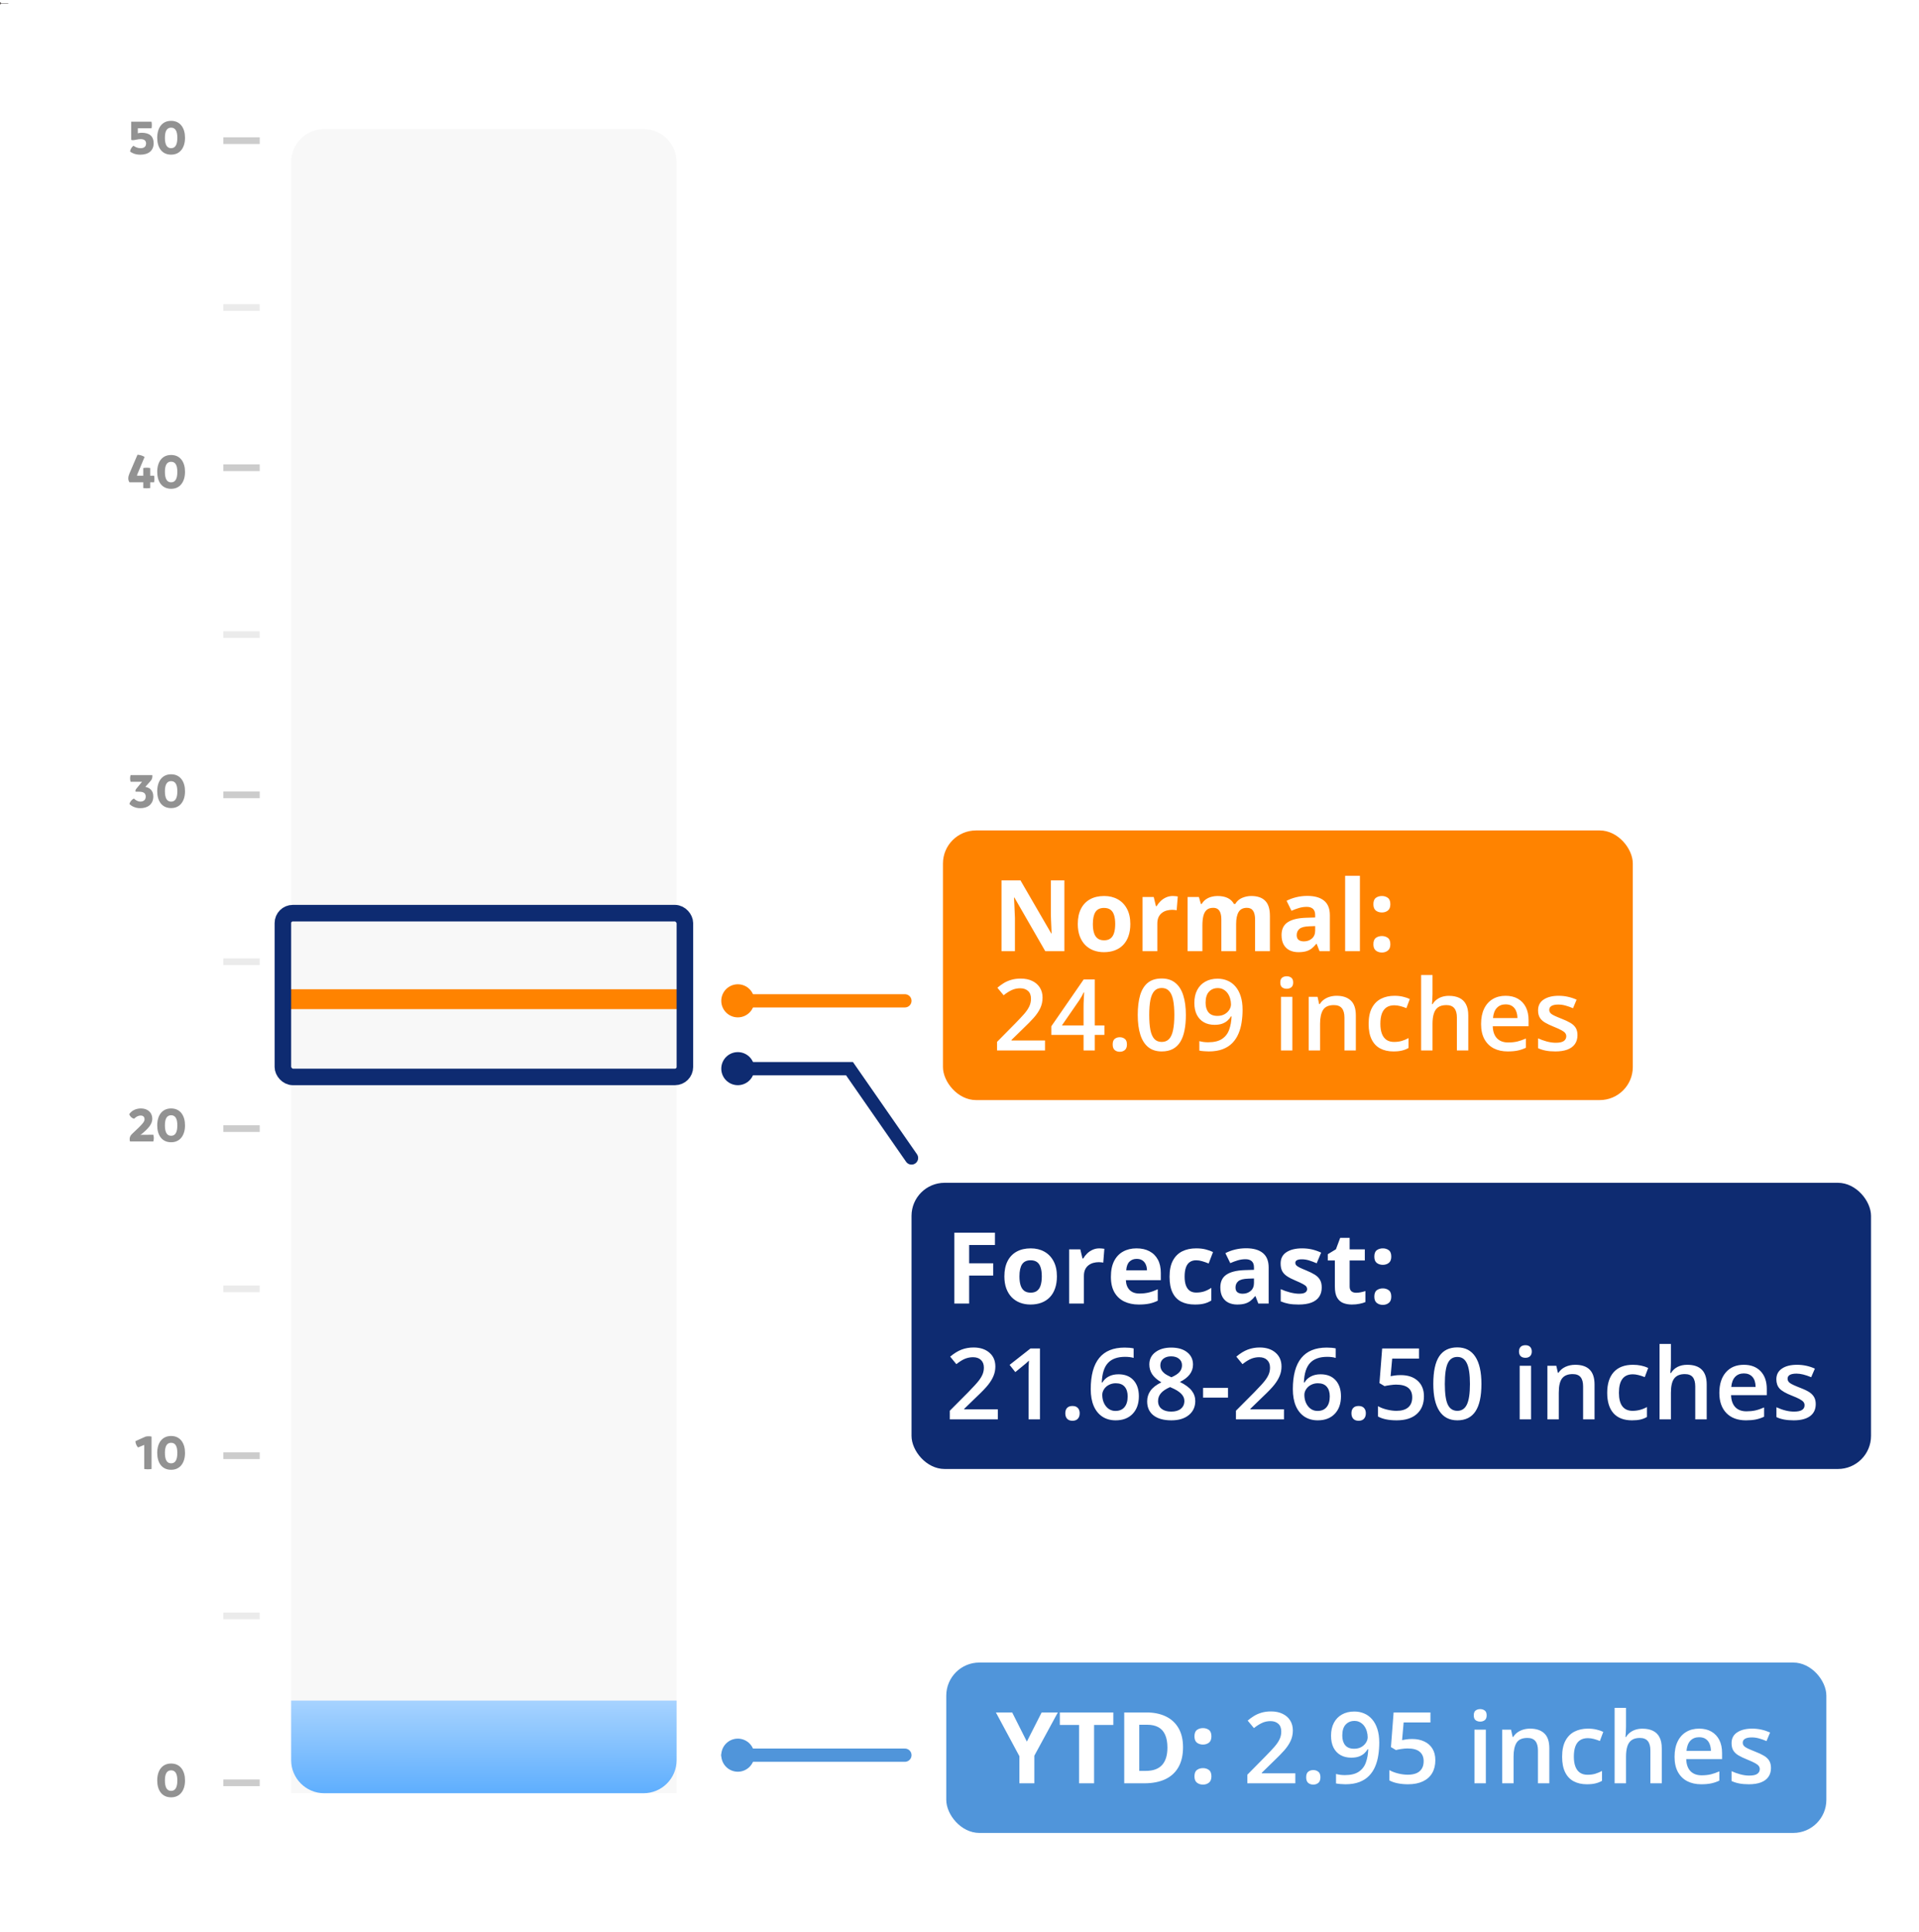 <svg width="1160" height="1168" viewBox="0 0 1160 1168" fill="none" xmlns="http://www.w3.org/2000/svg">
<rect x="0" y="0" width="1160" height="1168" fill="#808080" stroke="none"/>
<g clip-path="url(#clip0_6731_2224)">
<rect width="1160" height="1168" fill="white"/>
<path d="M176 98C176 86.954 184.954 78 196 78H389C400.046 78 409 86.954 409 98V1084H176V98Z" fill="#F8F8F8"/>
<path d="M-0.667 2C-0.667 2.368 -0.368 2.667 -5.82818e-08 2.667C0.368 2.667 0.667 2.368 0.667 2C0.667 1.632 0.368 1.333 5.82818e-08 1.333C-0.368 1.333 -0.667 1.632 -0.667 2ZM-1.09278e-08 2.125L5 2.125L5 1.875L1.09278e-08 1.875L-1.09278e-08 2.125Z" fill="#5B5656"/>
<path d="M176 1028H409V1064C409 1075.05 400.046 1084 389 1084H196C184.954 1084 176 1075.05 176 1064V1028Z" fill="url(#paint0_linear_6731_2224)"/>
<line x1="176" y1="604" x2="409" y2="604" stroke="#FF8300" stroke-width="12" stroke-linecap="round"/>
<path d="M84.783 93.51C81.603 93.51 79.443 92.31 78.603 91.56C78.873 90.09 79.653 88.83 80.703 88.08C81.303 88.56 82.863 89.58 84.963 89.58C87.303 89.58 88.293 88.44 88.293 86.7C88.293 85.11 87.273 84.09 85.053 84.09C83.133 84.09 81.633 84.72 80.403 84.72C79.743 84.72 79.443 84.63 79.293 84.51V73.56H91.563C91.713 74.25 91.773 74.94 91.773 75.63C91.773 76.26 91.713 76.92 91.593 77.55H83.313V80.58C83.763 80.43 84.663 80.25 85.653 80.25C90.633 80.25 92.883 82.62 92.883 86.55C92.883 90.9 89.973 93.51 84.783 93.51ZM103.439 93.48C97.799 93.48 95.039 89.13 95.039 83.28C95.039 77.34 97.919 73.05 103.439 73.05C109.079 73.05 111.839 77.55 111.839 83.28C111.839 89.13 108.959 93.48 103.439 93.48ZM103.439 89.58C106.229 89.58 107.189 87 107.189 83.28C107.189 79.65 106.229 77.16 103.439 77.16C100.649 77.16 99.689 79.65 99.689 83.28C99.689 87 100.649 89.58 103.439 89.58Z" fill="#929292"/>
<path d="M93.343 289.51C93.343 290.2 93.283 290.86 93.133 291.55H90.793V295C90.133 295.12 89.443 295.18 88.783 295.18C88.063 295.18 87.343 295.12 86.593 295V291.55H78.253C77.293 290.05 77.323 288.46 78.253 286.21L83.113 274.87C84.793 274.99 86.203 275.47 87.403 276.22L83.173 286.36C82.933 286.84 82.843 287.17 82.843 287.56H86.593V282.91C87.343 282.79 88.063 282.73 88.783 282.73C89.443 282.73 90.133 282.79 90.793 282.91V287.56H93.163C93.283 288.19 93.343 288.85 93.343 289.51ZM103.439 295.48C97.799 295.48 95.039 291.13 95.039 285.28C95.039 279.34 97.919 275.05 103.439 275.05C109.079 275.05 111.839 279.55 111.839 285.28C111.839 291.13 108.959 295.48 103.439 295.48ZM103.439 291.58C106.229 291.58 107.189 289 107.189 285.28C107.189 281.65 106.229 279.16 103.439 279.16C100.649 279.16 99.689 281.65 99.689 285.28C99.689 289 100.649 291.58 103.439 291.58Z" fill="#929292"/>
<path d="M78.934 468.56H92.074C92.194 469.7 92.014 470.96 91.174 471.92L87.844 475.67C89.914 476.03 92.674 477.44 92.674 481.37C92.674 486.47 88.954 488.54 84.814 488.54C81.454 488.54 79.204 487.04 78.214 485.99C78.634 484.58 79.564 483.44 80.914 482.69C81.964 483.71 83.284 484.55 84.814 484.55C86.764 484.55 88.084 483.56 88.084 481.55C88.084 479.63 86.974 478.58 84.064 478.58H81.964C81.904 478.4 81.874 478.22 81.874 478.07C81.874 477.56 82.084 477.17 82.444 476.75L85.864 472.58H78.934C78.754 471.86 78.634 471.2 78.634 470.48C78.664 469.85 78.754 469.16 78.934 468.56ZM103.439 488.48C97.799 488.48 95.039 484.13 95.039 478.28C95.039 472.34 97.919 468.05 103.439 468.05C109.079 468.05 111.839 472.55 111.839 478.28C111.839 484.13 108.959 488.48 103.439 488.48ZM103.439 484.58C106.229 484.58 107.189 482 107.189 478.28C107.189 474.65 106.229 472.16 103.439 472.16C100.649 472.16 99.689 474.65 99.689 478.28C99.689 482 100.649 484.58 103.439 484.58Z" fill="#929292"/>
<path d="M92.677 685.95C92.857 686.46 92.977 687.24 92.977 687.93C92.977 688.74 92.827 689.55 92.677 690H78.577C78.457 689.58 78.367 689.07 78.367 688.53C78.367 687.54 78.787 686.46 79.717 685.56C86.527 679.2 87.367 678.09 87.367 676.56C87.367 675.18 86.527 674.34 85.057 674.34C83.347 674.34 82.117 675.27 81.037 676.29C79.507 675.84 78.637 674.88 78.097 673.56C79.417 671.55 81.907 670.05 85.207 670.05C89.077 670.05 92.047 672.3 92.047 676.44C92.047 679.5 89.527 682.35 85.597 685.53L84.817 686.07L85.747 685.98L92.677 685.95ZM103.439 690.48C97.799 690.48 95.039 686.13 95.039 680.28C95.039 674.34 97.919 670.05 103.439 670.05C109.079 670.05 111.839 674.55 111.839 680.28C111.839 686.13 108.959 690.48 103.439 690.48ZM103.439 686.58C106.229 686.58 107.189 684 107.189 680.28C107.189 676.65 106.229 674.16 103.439 674.16C100.649 674.16 99.689 676.65 99.689 680.28C99.689 684 100.649 686.58 103.439 686.58Z" fill="#929292"/>
<path d="M89.842 868.23C90.442 868.23 91.102 868.29 91.612 868.41V888C90.862 888.12 90.112 888.18 89.392 888.18C88.642 888.18 87.922 888.12 87.172 888V873.45L83.452 874.98C82.672 874.17 81.892 872.73 81.862 871.17L88.042 868.41C88.582 868.29 89.212 868.23 89.842 868.23ZM103.439 888.48C97.799 888.48 95.039 884.13 95.039 878.28C95.039 872.34 97.919 868.05 103.439 868.05C109.079 868.05 111.839 872.55 111.839 878.28C111.839 884.13 108.959 888.48 103.439 888.48ZM103.439 884.58C106.229 884.58 107.189 882 107.189 878.28C107.189 874.65 106.229 872.16 103.439 872.16C100.649 872.16 99.689 874.65 99.689 878.28C99.689 882 100.649 884.58 103.439 884.58Z" fill="#929292"/>
<path d="M103.439 1086.48C97.799 1086.48 95.039 1082.13 95.039 1076.28C95.039 1070.34 97.919 1066.05 103.439 1066.05C109.079 1066.05 111.839 1070.55 111.839 1076.28C111.839 1082.13 108.959 1086.48 103.439 1086.48ZM103.439 1082.58C106.229 1082.58 107.189 1080 107.189 1076.28C107.189 1072.65 106.229 1070.16 103.439 1070.16C100.649 1070.16 99.689 1072.65 99.689 1076.28C99.689 1080 100.649 1082.58 103.439 1082.58Z" fill="#929292"/>
<path d="M157 1075.69H135V1079.72H157V1075.69Z" fill="#CCCCCC"/>
<path d="M157 877.957H135V881.992H157V877.957Z" fill="#CCCCCC"/>
<path d="M157 680.227H135V684.262H157V680.227Z" fill="#CCCCCC"/>
<path d="M157 478.461H135V482.496H157V478.461Z" fill="#CCCCCC"/>
<path d="M157 280.73H135V284.766H157V280.73Z" fill="#CCCCCC"/>
<path d="M157 83H135V87.035H157V83Z" fill="#CCCCCC"/>
<path d="M157 974.805H135V978.84H157V974.805Z" fill="#EBEBEB"/>
<path d="M157 777.074H135V781.11H157V777.074Z" fill="#EBEBEB"/>
<path d="M157 579.344H135V583.379H157V579.344Z" fill="#EBEBEB"/>
<path d="M157 381.613H135V385.649H157V381.613Z" fill="#EBEBEB"/>
<path d="M157 183.883H135V187.918H157V183.883Z" fill="#EBEBEB"/>
<rect x="171" y="552" width="243" height="99" rx="6" stroke="#0E2B71" stroke-width="10"/>
<line x1="451" y1="605" x2="547" y2="605" stroke="#FF8300" stroke-width="8" stroke-linecap="round"/>
<line x1="440" y1="1061" x2="547" y2="1061" stroke="#5095DA" stroke-width="8" stroke-linecap="round"/>
<circle cx="446" cy="605" r="10" fill="#FF8300"/>
<circle cx="446" cy="646" r="10" fill="#0E2B71"/>
<circle cx="446" cy="1061" r="10" fill="#5095DA"/>
<path d="M451 646H513.5L551 700" stroke="#0E2B71" stroke-width="8" stroke-linecap="round"/>
<rect x="570" y="502" width="417" height="163" rx="20" fill="#FF8300"/>
<path d="M643.389 575H631.846L613.213 542.598H612.949C613.027 543.945 613.096 545.303 613.154 546.67C613.213 548.037 613.271 549.404 613.33 550.771C613.389 552.119 613.447 553.477 613.506 554.844V575H605.391V532.168H616.846L635.449 564.248H635.654C635.615 562.92 635.566 561.602 635.508 560.293C635.449 558.984 635.391 557.676 635.332 556.367C635.293 555.059 635.254 553.75 635.215 552.441V532.168H643.389V575ZM683.262 558.564C683.262 561.299 682.891 563.721 682.148 565.83C681.426 567.939 680.361 569.727 678.955 571.191C677.568 572.637 675.889 573.73 673.916 574.473C671.963 575.215 669.756 575.586 667.295 575.586C664.99 575.586 662.871 575.215 660.938 574.473C659.023 573.73 657.354 572.637 655.928 571.191C654.521 569.727 653.428 567.939 652.646 565.83C651.885 563.721 651.504 561.299 651.504 558.564C651.504 554.932 652.148 551.855 653.438 549.336C654.727 546.816 656.562 544.902 658.945 543.594C661.328 542.285 664.17 541.631 667.471 541.631C670.537 541.631 673.252 542.285 675.615 543.594C677.998 544.902 679.863 546.816 681.211 549.336C682.578 551.855 683.262 554.932 683.262 558.564ZM660.615 558.564C660.615 560.713 660.85 562.52 661.318 563.984C661.787 565.449 662.52 566.553 663.516 567.295C664.512 568.037 665.811 568.408 667.412 568.408C668.994 568.408 670.273 568.037 671.25 567.295C672.246 566.553 672.969 565.449 673.418 563.984C673.887 562.52 674.121 560.713 674.121 558.564C674.121 556.396 673.887 554.6 673.418 553.174C672.969 551.729 672.246 550.645 671.25 549.922C670.254 549.199 668.955 548.838 667.354 548.838C664.99 548.838 663.271 549.648 662.197 551.27C661.143 552.891 660.615 555.322 660.615 558.564ZM708.926 541.631C709.375 541.631 709.893 541.66 710.479 541.719C711.084 541.758 711.572 541.816 711.943 541.895L711.27 550.273C710.977 550.176 710.557 550.107 710.01 550.068C709.482 550.01 709.023 549.98 708.633 549.98C707.48 549.98 706.357 550.127 705.264 550.42C704.189 550.713 703.223 551.191 702.363 551.855C701.504 552.5 700.82 553.359 700.312 554.434C699.824 555.488 699.58 556.787 699.58 558.33V575H690.645V542.246H697.412L698.73 547.754H699.17C699.814 546.641 700.615 545.625 701.572 544.707C702.549 543.77 703.652 543.027 704.883 542.48C706.133 541.914 707.48 541.631 708.926 541.631ZM756.357 541.631C760.068 541.631 762.871 542.588 764.766 544.502C766.68 546.396 767.637 549.443 767.637 553.643V575H758.672V555.869C758.672 553.525 758.271 551.758 757.471 550.566C756.67 549.375 755.43 548.779 753.75 548.779C751.387 548.779 749.707 549.629 748.711 551.328C747.715 553.008 747.217 555.42 747.217 558.564V575H738.281V555.869C738.281 554.307 738.105 552.998 737.754 551.943C737.402 550.889 736.865 550.098 736.143 549.57C735.42 549.043 734.492 548.779 733.359 548.779C731.699 548.779 730.391 549.199 729.434 550.039C728.496 550.859 727.822 552.08 727.412 553.701C727.021 555.303 726.826 557.266 726.826 559.59V575H717.891V542.246H724.717L725.918 546.436H726.416C727.08 545.303 727.91 544.385 728.906 543.682C729.922 542.979 731.035 542.461 732.246 542.129C733.457 541.797 734.688 541.631 735.938 541.631C738.34 541.631 740.371 542.021 742.031 542.803C743.711 543.584 745 544.795 745.898 546.436H746.689C747.666 544.756 749.043 543.535 750.82 542.773C752.617 542.012 754.463 541.631 756.357 541.631ZM790.254 541.572C794.648 541.572 798.018 542.529 800.361 544.443C802.705 546.357 803.877 549.268 803.877 553.174V575H797.637L795.908 570.547H795.674C794.736 571.719 793.779 572.676 792.803 573.418C791.826 574.16 790.703 574.707 789.434 575.059C788.164 575.41 786.621 575.586 784.805 575.586C782.871 575.586 781.133 575.215 779.59 574.473C778.066 573.73 776.865 572.598 775.986 571.074C775.107 569.531 774.668 567.578 774.668 565.215C774.668 561.738 775.889 559.18 778.33 557.539C780.771 555.879 784.434 554.961 789.316 554.785L795 554.609V553.174C795 551.455 794.551 550.195 793.652 549.395C792.754 548.594 791.504 548.193 789.902 548.193C788.32 548.193 786.768 548.418 785.244 548.867C783.721 549.316 782.197 549.883 780.674 550.566L777.715 544.531C779.453 543.613 781.396 542.891 783.545 542.363C785.713 541.836 787.949 541.572 790.254 541.572ZM795 559.824L791.543 559.941C788.652 560.02 786.641 560.537 785.508 561.494C784.395 562.451 783.838 563.711 783.838 565.273C783.838 566.641 784.238 567.617 785.039 568.203C785.84 568.77 786.885 569.053 788.174 569.053C790.088 569.053 791.699 568.486 793.008 567.354C794.336 566.221 795 564.609 795 562.52V559.824ZM822.041 575H813.105V529.414H822.041V575ZM830.186 570.811C830.186 568.975 830.684 567.686 831.68 566.943C832.695 566.201 833.916 565.83 835.342 565.83C836.729 565.83 837.92 566.201 838.916 566.943C839.932 567.686 840.439 568.975 840.439 570.811C840.439 572.568 839.932 573.838 838.916 574.619C837.92 575.4 836.729 575.791 835.342 575.791C833.916 575.791 832.695 575.4 831.68 574.619C830.684 573.838 830.186 572.568 830.186 570.811ZM830.186 546.611C830.186 544.775 830.684 543.486 831.68 542.744C832.695 542.002 833.916 541.631 835.342 541.631C836.729 541.631 837.92 542.002 838.916 542.744C839.932 543.486 840.439 544.775 840.439 546.611C840.439 548.389 839.932 549.668 838.916 550.449C837.92 551.211 836.729 551.592 835.342 551.592C833.916 551.592 832.695 551.211 831.68 550.449C830.684 549.668 830.186 548.389 830.186 546.611ZM631.699 635H602.695V629.814L613.799 618.564C615.947 616.377 617.715 614.492 619.102 612.91C620.488 611.309 621.514 609.795 622.178 608.369C622.861 606.943 623.203 605.391 623.203 603.711C623.203 601.641 622.607 600.078 621.416 599.023C620.225 597.949 618.652 597.412 616.699 597.412C614.844 597.412 613.125 597.783 611.543 598.525C609.98 599.248 608.359 600.283 606.68 601.631L602.9 597.09C604.092 596.074 605.361 595.146 606.709 594.307C608.076 593.467 609.6 592.803 611.279 592.314C612.959 591.807 614.873 591.553 617.021 591.553C619.736 591.553 622.08 592.041 624.053 593.018C626.025 593.975 627.539 595.312 628.594 597.031C629.668 598.75 630.205 600.752 630.205 603.037C630.205 605.342 629.746 607.471 628.828 609.424C627.91 611.377 626.602 613.311 624.902 615.225C623.203 617.119 621.182 619.18 618.838 621.406L611.426 628.643V628.965H631.699V635ZM667.588 625.596H661.787V635H654.99V625.596H635.508V620.381L655.078 592.051H661.787V619.883H667.588V625.596ZM654.99 619.883V609.248C654.99 608.369 655 607.48 655.02 606.582C655.059 605.664 655.098 604.785 655.137 603.945C655.176 603.105 655.215 602.334 655.254 601.631C655.293 600.908 655.322 600.312 655.342 599.844H655.107C654.736 600.625 654.326 601.426 653.877 602.246C653.428 603.047 652.949 603.828 652.441 604.59L641.895 619.883H654.99ZM672.598 631.367C672.598 629.766 673.008 628.643 673.828 627.998C674.668 627.334 675.684 627.002 676.875 627.002C678.066 627.002 679.082 627.334 679.922 627.998C680.781 628.643 681.211 629.766 681.211 631.367C681.211 632.93 680.781 634.062 679.922 634.766C679.082 635.449 678.066 635.791 676.875 635.791C675.684 635.791 674.668 635.449 673.828 634.766C673.008 634.062 672.598 632.93 672.598 631.367ZM716.836 613.555C716.836 617.012 716.562 620.107 716.016 622.842C715.488 625.557 714.648 627.861 713.496 629.756C712.344 631.65 710.84 633.096 708.984 634.092C707.129 635.088 704.883 635.586 702.246 635.586C698.945 635.586 696.221 634.717 694.072 632.979C691.924 631.221 690.332 628.701 689.297 625.42C688.262 622.119 687.744 618.164 687.744 613.555C687.744 608.945 688.213 605 689.15 601.719C690.107 598.418 691.65 595.889 693.779 594.131C695.908 592.373 698.73 591.494 702.246 591.494C705.566 591.494 708.301 592.373 710.449 594.131C712.617 595.869 714.219 598.389 715.254 601.689C716.309 604.971 716.836 608.926 716.836 613.555ZM694.688 613.555C694.688 617.168 694.922 620.186 695.391 622.607C695.879 625.029 696.68 626.846 697.793 628.057C698.906 629.248 700.391 629.844 702.246 629.844C704.102 629.844 705.586 629.248 706.699 628.057C707.812 626.865 708.613 625.059 709.102 622.637C709.609 620.215 709.863 617.188 709.863 613.555C709.863 609.961 709.619 606.953 709.131 604.531C708.643 602.109 707.842 600.293 706.729 599.082C705.615 597.852 704.121 597.236 702.246 597.236C700.371 597.236 698.877 597.852 697.764 599.082C696.67 600.293 695.879 602.109 695.391 604.531C694.922 606.953 694.688 609.961 694.688 613.555ZM751.113 610.42C751.113 612.959 750.928 615.449 750.557 617.891C750.205 620.332 749.58 622.617 748.682 624.746C747.803 626.875 746.582 628.76 745.02 630.4C743.477 632.021 741.523 633.291 739.16 634.209C736.797 635.127 733.945 635.586 730.605 635.586C729.766 635.586 728.789 635.537 727.676 635.439C726.582 635.361 725.684 635.244 724.98 635.088V629.346C725.723 629.561 726.553 629.736 727.471 629.873C728.408 629.99 729.336 630.049 730.254 630.049C733.867 630.049 736.68 629.375 738.691 628.027C740.723 626.68 742.158 624.824 742.998 622.461C743.857 620.098 744.346 617.412 744.463 614.404H744.111C743.545 615.342 742.832 616.201 741.973 616.982C741.113 617.744 740.049 618.359 738.779 618.828C737.51 619.277 735.967 619.502 734.15 619.502C731.689 619.502 729.541 618.984 727.705 617.949C725.889 616.914 724.473 615.41 723.457 613.438C722.461 611.445 721.963 609.053 721.963 606.26C721.963 603.232 722.539 600.625 723.691 598.438C724.844 596.25 726.475 594.57 728.584 593.398C730.693 592.207 733.174 591.611 736.025 591.611C738.174 591.611 740.156 592.002 741.973 592.783C743.809 593.545 745.41 594.717 746.777 596.299C748.145 597.861 749.209 599.824 749.971 602.188C750.732 604.531 751.113 607.275 751.113 610.42ZM736.113 597.295C733.945 597.295 732.178 598.027 730.811 599.492C729.443 600.938 728.76 603.164 728.76 606.172C728.76 608.613 729.346 610.547 730.518 611.973C731.689 613.398 733.486 614.111 735.908 614.111C737.588 614.111 739.033 613.77 740.244 613.086C741.475 612.383 742.422 611.494 743.086 610.42C743.77 609.346 744.111 608.252 744.111 607.139C744.111 605.986 743.945 604.834 743.613 603.682C743.301 602.529 742.812 601.475 742.148 600.518C741.484 599.561 740.645 598.789 739.629 598.203C738.633 597.598 737.461 597.295 736.113 597.295ZM781.201 602.568V635H774.316V602.568H781.201ZM777.803 590.146C778.857 590.146 779.766 590.43 780.527 590.996C781.309 591.562 781.699 592.539 781.699 593.926C781.699 595.293 781.309 596.27 780.527 596.855C779.766 597.422 778.857 597.705 777.803 597.705C776.709 597.705 775.781 597.422 775.02 596.855C774.277 596.27 773.906 595.293 773.906 593.926C773.906 592.539 774.277 591.562 775.02 590.996C775.781 590.43 776.709 590.146 777.803 590.146ZM807.979 601.953C811.631 601.953 814.473 602.9 816.504 604.795C818.555 606.67 819.58 609.688 819.58 613.848V635H812.695V615.137C812.695 612.617 812.178 610.732 811.143 609.482C810.107 608.213 808.506 607.578 806.338 607.578C803.193 607.578 801.006 608.545 799.775 610.479C798.564 612.412 797.959 615.215 797.959 618.887V635H791.074V602.568H796.436L797.402 606.963H797.783C798.486 605.83 799.355 604.902 800.391 604.18C801.445 603.438 802.617 602.881 803.906 602.51C805.215 602.139 806.572 601.953 807.979 601.953ZM842.285 635.586C839.219 635.586 836.562 634.99 834.316 633.799C832.07 632.607 830.342 630.781 829.131 628.32C827.92 625.859 827.314 622.734 827.314 618.945C827.314 615 827.979 611.777 829.307 609.277C830.635 606.777 832.471 604.932 834.814 603.74C837.178 602.549 839.883 601.953 842.93 601.953C844.863 601.953 846.611 602.148 848.174 602.539C849.756 602.91 851.094 603.369 852.188 603.916L850.137 609.424C848.945 608.936 847.725 608.525 846.475 608.193C845.225 607.861 844.023 607.695 842.871 607.695C840.977 607.695 839.395 608.115 838.125 608.955C836.875 609.795 835.938 611.045 835.312 612.705C834.707 614.365 834.404 616.426 834.404 618.887C834.404 621.27 834.717 623.281 835.342 624.922C835.967 626.543 836.895 627.773 838.125 628.613C839.355 629.434 840.869 629.844 842.666 629.844C844.443 629.844 846.035 629.629 847.441 629.199C848.848 628.77 850.176 628.213 851.426 627.529V633.506C850.195 634.209 848.877 634.727 847.471 635.059C846.064 635.41 844.336 635.586 842.285 635.586ZM865.928 589.414V600.869C865.928 602.061 865.889 603.223 865.811 604.355C865.752 605.488 865.684 606.367 865.605 606.992H865.986C866.67 605.859 867.51 604.932 868.506 604.209C869.502 603.467 870.615 602.91 871.846 602.539C873.096 602.168 874.424 601.982 875.83 601.982C878.311 601.982 880.42 602.402 882.158 603.242C883.896 604.062 885.225 605.342 886.143 607.08C887.08 608.818 887.549 611.074 887.549 613.848V635H880.664V615.137C880.664 612.617 880.146 610.732 879.111 609.482C878.076 608.213 876.475 607.578 874.307 607.578C872.217 607.578 870.557 608.018 869.326 608.896C868.115 609.756 867.246 611.035 866.719 612.734C866.191 614.414 865.928 616.465 865.928 618.887V635H859.043V589.414H865.928ZM910.107 601.953C912.998 601.953 915.479 602.549 917.549 603.74C919.619 604.932 921.211 606.621 922.324 608.809C923.438 610.996 923.994 613.613 923.994 616.66V620.352H902.344C902.422 623.496 903.262 625.918 904.863 627.617C906.484 629.316 908.75 630.166 911.66 630.166C913.73 630.166 915.586 629.971 917.227 629.58C918.887 629.17 920.596 628.574 922.354 627.793V633.389C920.732 634.15 919.082 634.707 917.402 635.059C915.723 635.41 913.711 635.586 911.367 635.586C908.184 635.586 905.381 634.971 902.959 633.74C900.557 632.49 898.672 630.635 897.305 628.174C895.957 625.713 895.283 622.656 895.283 619.004C895.283 615.371 895.898 612.285 897.129 609.746C898.359 607.207 900.088 605.273 902.314 603.945C904.541 602.617 907.139 601.953 910.107 601.953ZM910.107 607.139C907.939 607.139 906.182 607.842 904.834 609.248C903.506 610.654 902.725 612.715 902.49 615.43H917.256C917.236 613.809 916.963 612.373 916.436 611.123C915.928 609.873 915.146 608.896 914.092 608.193C913.057 607.49 911.729 607.139 910.107 607.139ZM953.555 625.742C953.555 627.871 953.037 629.668 952.002 631.133C950.967 632.598 949.453 633.711 947.461 634.473C945.488 635.215 943.066 635.586 940.195 635.586C937.93 635.586 935.977 635.42 934.336 635.088C932.715 634.775 931.182 634.287 929.736 633.623V627.676C931.279 628.398 933.008 629.023 934.922 629.551C936.855 630.078 938.682 630.342 940.4 630.342C942.666 630.342 944.297 629.99 945.293 629.287C946.289 628.564 946.787 627.607 946.787 626.416C946.787 625.713 946.582 625.088 946.172 624.541C945.781 623.975 945.039 623.398 943.945 622.812C942.871 622.207 941.289 621.484 939.199 620.645C937.148 619.824 935.42 619.004 934.014 618.184C932.607 617.363 931.543 616.377 930.82 615.225C930.098 614.053 929.736 612.559 929.736 610.742C929.736 607.871 930.869 605.693 933.135 604.209C935.42 602.705 938.438 601.953 942.188 601.953C944.18 601.953 946.055 602.158 947.812 602.568C949.59 602.959 951.328 603.535 953.027 604.297L950.859 609.482C949.395 608.838 947.92 608.311 946.436 607.9C944.971 607.471 943.477 607.256 941.953 607.256C940.176 607.256 938.818 607.529 937.881 608.076C936.963 608.623 936.504 609.404 936.504 610.42C936.504 611.182 936.729 611.826 937.178 612.354C937.627 612.881 938.398 613.408 939.492 613.936C940.605 614.463 942.148 615.117 944.121 615.898C946.055 616.641 947.725 617.422 949.131 618.242C950.557 619.043 951.65 620.029 952.412 621.201C953.174 622.373 953.555 623.887 953.555 625.742Z" fill="white"/>
<rect x="551" y="715" width="580" height="173" rx="20" fill="#0E2B71"/>
<path d="M585.826 788H576.891V745.168H601.441V752.609H585.826V763.654H600.357V771.066H585.826V788ZM638.883 771.564C638.883 774.299 638.512 776.721 637.77 778.83C637.047 780.939 635.982 782.727 634.576 784.191C633.189 785.637 631.51 786.73 629.537 787.473C627.584 788.215 625.377 788.586 622.916 788.586C620.611 788.586 618.492 788.215 616.559 787.473C614.645 786.73 612.975 785.637 611.549 784.191C610.143 782.727 609.049 780.939 608.268 778.83C607.506 776.721 607.125 774.299 607.125 771.564C607.125 767.932 607.77 764.855 609.059 762.336C610.348 759.816 612.184 757.902 614.566 756.594C616.949 755.285 619.791 754.631 623.092 754.631C626.158 754.631 628.873 755.285 631.236 756.594C633.619 757.902 635.484 759.816 636.832 762.336C638.199 764.855 638.883 767.932 638.883 771.564ZM616.236 771.564C616.236 773.713 616.471 775.52 616.939 776.984C617.408 778.449 618.141 779.553 619.137 780.295C620.133 781.037 621.432 781.408 623.033 781.408C624.615 781.408 625.895 781.037 626.871 780.295C627.867 779.553 628.59 778.449 629.039 776.984C629.508 775.52 629.742 773.713 629.742 771.564C629.742 769.396 629.508 767.6 629.039 766.174C628.59 764.729 627.867 763.645 626.871 762.922C625.875 762.199 624.576 761.838 622.975 761.838C620.611 761.838 618.893 762.648 617.818 764.27C616.764 765.891 616.236 768.322 616.236 771.564ZM664.547 754.631C664.996 754.631 665.514 754.66 666.1 754.719C666.705 754.758 667.193 754.816 667.564 754.895L666.891 763.273C666.598 763.176 666.178 763.107 665.631 763.068C665.104 763.01 664.645 762.98 664.254 762.98C663.102 762.98 661.979 763.127 660.885 763.42C659.811 763.713 658.844 764.191 657.984 764.855C657.125 765.5 656.441 766.359 655.934 767.434C655.445 768.488 655.201 769.787 655.201 771.33V788H646.266V755.246H653.033L654.352 760.754H654.791C655.436 759.641 656.236 758.625 657.193 757.707C658.17 756.77 659.273 756.027 660.504 755.48C661.754 754.914 663.102 754.631 664.547 754.631ZM687.018 754.631C690.045 754.631 692.652 755.217 694.84 756.389C697.027 757.541 698.717 759.221 699.908 761.428C701.1 763.635 701.695 766.33 701.695 769.514V773.85H680.572C680.67 776.369 681.422 778.352 682.828 779.797C684.254 781.223 686.227 781.936 688.746 781.936C690.836 781.936 692.75 781.721 694.488 781.291C696.227 780.861 698.014 780.217 699.85 779.357V786.271C698.229 787.072 696.529 787.658 694.752 788.029C692.994 788.4 690.855 788.586 688.336 788.586C685.055 788.586 682.145 787.98 679.605 786.77C677.086 785.559 675.104 783.713 673.658 781.232C672.232 778.752 671.52 775.627 671.52 771.857C671.52 768.029 672.164 764.846 673.453 762.307C674.762 759.748 676.578 757.834 678.902 756.564C681.227 755.275 683.932 754.631 687.018 754.631ZM687.076 760.988C685.338 760.988 683.893 761.545 682.74 762.658C681.607 763.771 680.953 765.52 680.777 767.902H693.316C693.297 766.574 693.053 765.393 692.584 764.357C692.135 763.322 691.451 762.502 690.533 761.896C689.635 761.291 688.482 760.988 687.076 760.988ZM722.262 788.586C719.02 788.586 716.256 788 713.971 786.828C711.686 785.637 709.947 783.801 708.756 781.32C707.564 778.84 706.969 775.666 706.969 771.799C706.969 767.795 707.643 764.533 708.99 762.014C710.357 759.475 712.242 757.609 714.645 756.418C717.066 755.227 719.869 754.631 723.053 754.631C725.318 754.631 727.271 754.855 728.912 755.305C730.572 755.734 732.018 756.252 733.248 756.857L730.611 763.771C729.205 763.205 727.896 762.746 726.686 762.395C725.475 762.023 724.264 761.838 723.053 761.838C721.49 761.838 720.191 762.209 719.156 762.951C718.121 763.674 717.35 764.768 716.842 766.232C716.334 767.697 716.08 769.533 716.08 771.74C716.08 773.908 716.354 775.705 716.9 777.131C717.447 778.557 718.238 779.621 719.273 780.324C720.309 781.008 721.568 781.35 723.053 781.35C724.908 781.35 726.559 781.105 728.004 780.617C729.449 780.109 730.855 779.406 732.223 778.508V786.154C730.855 787.014 729.42 787.629 727.916 788C726.432 788.391 724.547 788.586 722.262 788.586ZM753.258 754.572C757.652 754.572 761.021 755.529 763.365 757.443C765.709 759.357 766.881 762.268 766.881 766.174V788H760.641L758.912 783.547H758.678C757.74 784.719 756.783 785.676 755.807 786.418C754.83 787.16 753.707 787.707 752.438 788.059C751.168 788.41 749.625 788.586 747.809 788.586C745.875 788.586 744.137 788.215 742.594 787.473C741.07 786.73 739.869 785.598 738.99 784.074C738.111 782.531 737.672 780.578 737.672 778.215C737.672 774.738 738.893 772.18 741.334 770.539C743.775 768.879 747.438 767.961 752.32 767.785L758.004 767.609V766.174C758.004 764.455 757.555 763.195 756.656 762.395C755.758 761.594 754.508 761.193 752.906 761.193C751.324 761.193 749.771 761.418 748.248 761.867C746.725 762.316 745.201 762.883 743.678 763.566L740.719 757.531C742.457 756.613 744.4 755.891 746.549 755.363C748.717 754.836 750.953 754.572 753.258 754.572ZM758.004 772.824L754.547 772.941C751.656 773.02 749.645 773.537 748.512 774.494C747.398 775.451 746.842 776.711 746.842 778.273C746.842 779.641 747.242 780.617 748.043 781.203C748.844 781.77 749.889 782.053 751.178 782.053C753.092 782.053 754.703 781.486 756.012 780.354C757.34 779.221 758.004 777.609 758.004 775.52V772.824ZM798.961 778.273C798.961 780.5 798.434 782.385 797.379 783.928C796.344 785.451 794.791 786.613 792.721 787.414C790.65 788.195 788.072 788.586 784.986 788.586C782.701 788.586 780.738 788.439 779.098 788.146C777.477 787.854 775.836 787.365 774.176 786.682V779.299C775.953 780.1 777.857 780.764 779.889 781.291C781.939 781.799 783.736 782.053 785.279 782.053C787.018 782.053 788.258 781.799 789 781.291C789.762 780.764 790.143 780.08 790.143 779.24C790.143 778.693 789.986 778.205 789.674 777.775C789.381 777.326 788.736 776.828 787.74 776.281C786.744 775.715 785.182 774.982 783.053 774.084C781.002 773.225 779.312 772.355 777.984 771.477C776.676 770.598 775.699 769.562 775.055 768.371C774.43 767.16 774.117 765.627 774.117 763.771C774.117 760.744 775.289 758.469 777.633 756.945C779.996 755.402 783.15 754.631 787.096 754.631C789.127 754.631 791.061 754.836 792.896 755.246C794.752 755.656 796.656 756.311 798.609 757.209L795.914 763.654C794.293 762.951 792.76 762.375 791.314 761.926C789.889 761.477 788.434 761.252 786.949 761.252C785.641 761.252 784.654 761.428 783.99 761.779C783.326 762.131 782.994 762.668 782.994 763.391C782.994 763.918 783.16 764.387 783.492 764.797C783.844 765.207 784.508 765.666 785.484 766.174C786.48 766.662 787.936 767.297 789.85 768.078C791.705 768.84 793.316 769.641 794.684 770.48C796.051 771.301 797.105 772.326 797.848 773.557C798.59 774.768 798.961 776.34 798.961 778.273ZM819.732 781.467C820.709 781.467 821.656 781.369 822.574 781.174C823.512 780.979 824.439 780.734 825.357 780.441V787.092C824.4 787.521 823.209 787.873 821.783 788.146C820.377 788.439 818.834 788.586 817.154 788.586C815.201 788.586 813.443 788.273 811.881 787.648C810.338 787.004 809.117 785.9 808.219 784.338C807.34 782.756 806.9 780.559 806.9 777.746V761.955H802.623V758.176L807.545 755.188L810.123 748.273H815.836V755.246H825.006V761.955H815.836V777.746C815.836 778.996 816.188 779.934 816.891 780.559C817.613 781.164 818.561 781.467 819.732 781.467ZM830.748 783.811C830.748 781.975 831.246 780.686 832.242 779.943C833.258 779.201 834.479 778.83 835.904 778.83C837.291 778.83 838.482 779.201 839.479 779.943C840.494 780.686 841.002 781.975 841.002 783.811C841.002 785.568 840.494 786.838 839.479 787.619C838.482 788.4 837.291 788.791 835.904 788.791C834.479 788.791 833.258 788.4 832.242 787.619C831.246 786.838 830.748 785.568 830.748 783.811ZM830.748 759.611C830.748 757.775 831.246 756.486 832.242 755.744C833.258 755.002 834.479 754.631 835.904 754.631C837.291 754.631 838.482 755.002 839.479 755.744C840.494 756.486 841.002 757.775 841.002 759.611C841.002 761.389 840.494 762.668 839.479 763.449C838.482 764.211 837.291 764.592 835.904 764.592C834.479 764.592 833.258 764.211 832.242 763.449C831.246 762.668 830.748 761.389 830.748 759.611ZM603.17 858H574.137V852.785L585.182 841.682C588.443 838.342 590.602 835.979 591.656 834.592C592.73 833.186 593.512 831.867 594 830.637C594.488 829.406 594.732 828.088 594.732 826.682C594.732 824.748 594.146 823.225 592.975 822.111C591.822 820.998 590.221 820.441 588.17 820.441C586.529 820.441 584.938 820.744 583.395 821.35C581.871 821.955 580.104 823.049 578.092 824.631L574.371 820.09C576.754 818.078 579.068 816.652 581.314 815.812C583.561 814.973 585.953 814.553 588.492 814.553C592.477 814.553 595.67 815.598 598.072 817.688C600.475 819.758 601.676 822.551 601.676 826.066C601.676 828 601.324 829.836 600.621 831.574C599.938 833.312 598.873 835.109 597.428 836.965C596.002 838.801 593.619 841.291 590.279 844.436L582.838 851.643V851.936H603.17V858ZM628.629 858H621.744V830.344C621.744 827.043 621.822 824.426 621.979 822.492C621.529 822.961 620.973 823.479 620.309 824.045C619.664 824.611 617.477 826.408 613.746 829.436L610.289 825.07L622.887 815.168H628.629V858ZM643.951 854.338C643.951 852.912 644.322 851.818 645.064 851.057C645.807 850.295 646.881 849.914 648.287 849.914C649.713 849.914 650.797 850.314 651.539 851.115C652.281 851.896 652.652 852.971 652.652 854.338C652.652 855.725 652.271 856.828 651.51 857.648C650.768 858.449 649.693 858.85 648.287 858.85C646.881 858.85 645.807 858.449 645.064 857.648C644.322 856.848 643.951 855.744 643.951 854.338ZM659.332 839.748C659.332 822.99 666.158 814.611 679.811 814.611C681.959 814.611 683.775 814.777 685.26 815.109V820.852C683.775 820.422 682.057 820.207 680.104 820.207C675.514 820.207 672.066 821.438 669.762 823.898C667.457 826.359 666.207 830.305 666.012 835.734H666.363C667.281 834.152 668.57 832.932 670.23 832.072C671.891 831.193 673.844 830.754 676.09 830.754C679.977 830.754 683.004 831.945 685.172 834.328C687.34 836.711 688.424 839.943 688.424 844.025C688.424 848.518 687.164 852.072 684.645 854.689C682.145 857.287 678.727 858.586 674.391 858.586C671.324 858.586 668.658 857.854 666.393 856.389C664.127 854.904 662.379 852.756 661.148 849.943C659.938 847.111 659.332 843.713 659.332 839.748ZM674.273 852.902C676.637 852.902 678.453 852.141 679.723 850.617C681.012 849.094 681.656 846.916 681.656 844.084C681.656 841.623 681.051 839.689 679.84 838.283C678.648 836.877 676.852 836.174 674.449 836.174C672.965 836.174 671.598 836.496 670.348 837.141C669.098 837.766 668.111 838.635 667.389 839.748C666.666 840.842 666.305 841.965 666.305 843.117C666.305 845.871 667.047 848.195 668.531 850.09C670.035 851.965 671.949 852.902 674.273 852.902ZM707.965 814.611C712.027 814.611 715.24 815.549 717.604 817.424C719.967 819.279 721.148 821.77 721.148 824.895C721.148 829.289 718.512 832.785 713.238 835.383C716.598 837.062 718.98 838.83 720.387 840.686C721.812 842.541 722.525 844.611 722.525 846.896C722.525 850.432 721.227 853.264 718.629 855.393C716.031 857.521 712.516 858.586 708.082 858.586C703.434 858.586 699.83 857.59 697.271 855.598C694.713 853.605 693.434 850.783 693.434 847.131C693.434 844.748 694.098 842.609 695.426 840.715C696.773 838.801 698.971 837.102 702.018 835.617C699.4 834.055 697.535 832.404 696.422 830.666C695.309 828.928 694.752 826.975 694.752 824.807C694.752 821.701 695.973 819.23 698.414 817.395C700.855 815.539 704.039 814.611 707.965 814.611ZM700.025 846.896C700.025 848.928 700.738 850.51 702.164 851.643C703.59 852.756 705.523 853.312 707.965 853.312C710.484 853.312 712.438 852.736 713.824 851.584C715.23 850.412 715.934 848.83 715.934 846.838C715.934 845.256 715.289 843.811 714 842.502C712.711 841.193 710.758 839.982 708.141 838.869L707.291 838.488C704.713 839.621 702.857 840.871 701.725 842.238C700.592 843.586 700.025 845.139 700.025 846.896ZM707.906 819.914C705.953 819.914 704.381 820.402 703.189 821.379C701.998 822.336 701.402 823.645 701.402 825.305C701.402 826.32 701.617 827.229 702.047 828.029C702.477 828.83 703.102 829.562 703.922 830.227C704.742 830.871 706.129 831.652 708.082 832.57C710.426 831.535 712.076 830.451 713.033 829.318C714.01 828.166 714.498 826.828 714.498 825.305C714.498 823.645 713.893 822.336 712.682 821.379C711.49 820.402 709.898 819.914 707.906 819.914ZM727.242 844.846V838.986H742.301V844.846H727.242ZM776.139 858H747.105V852.785L758.15 841.682C761.412 838.342 763.57 835.979 764.625 834.592C765.699 833.186 766.48 831.867 766.969 830.637C767.457 829.406 767.701 828.088 767.701 826.682C767.701 824.748 767.115 823.225 765.943 822.111C764.791 820.998 763.189 820.441 761.139 820.441C759.498 820.441 757.906 820.744 756.363 821.35C754.84 821.955 753.072 823.049 751.061 824.631L747.34 820.09C749.723 818.078 752.037 816.652 754.283 815.812C756.529 814.973 758.922 814.553 761.461 814.553C765.445 814.553 768.639 815.598 771.041 817.688C773.443 819.758 774.645 822.551 774.645 826.066C774.645 828 774.293 829.836 773.59 831.574C772.906 833.312 771.842 835.109 770.396 836.965C768.971 838.801 766.588 841.291 763.248 844.436L755.807 851.643V851.936H776.139V858ZM781.5 839.748C781.5 822.99 788.326 814.611 801.979 814.611C804.127 814.611 805.943 814.777 807.428 815.109V820.852C805.943 820.422 804.225 820.207 802.271 820.207C797.682 820.207 794.234 821.438 791.93 823.898C789.625 826.359 788.375 830.305 788.18 835.734H788.531C789.449 834.152 790.738 832.932 792.398 832.072C794.059 831.193 796.012 830.754 798.258 830.754C802.145 830.754 805.172 831.945 807.34 834.328C809.508 836.711 810.592 839.943 810.592 844.025C810.592 848.518 809.332 852.072 806.812 854.689C804.312 857.287 800.895 858.586 796.559 858.586C793.492 858.586 790.826 857.854 788.561 856.389C786.295 854.904 784.547 852.756 783.316 849.943C782.105 847.111 781.5 843.713 781.5 839.748ZM796.441 852.902C798.805 852.902 800.621 852.141 801.891 850.617C803.18 849.094 803.824 846.916 803.824 844.084C803.824 841.623 803.219 839.689 802.008 838.283C800.816 836.877 799.02 836.174 796.617 836.174C795.133 836.174 793.766 836.496 792.516 837.141C791.266 837.766 790.279 838.635 789.557 839.748C788.834 840.842 788.473 841.965 788.473 843.117C788.473 845.871 789.215 848.195 790.699 850.09C792.203 851.965 794.117 852.902 796.441 852.902ZM816.92 854.338C816.92 852.912 817.291 851.818 818.033 851.057C818.775 850.295 819.85 849.914 821.256 849.914C822.682 849.914 823.766 850.314 824.508 851.115C825.25 851.896 825.621 852.971 825.621 854.338C825.621 855.725 825.24 856.828 824.479 857.648C823.736 858.449 822.662 858.85 821.256 858.85C819.85 858.85 818.775 858.449 818.033 857.648C817.291 856.848 816.92 855.744 816.92 854.338ZM846.715 831.252C851.031 831.252 854.449 832.395 856.969 834.68C859.488 836.965 860.748 840.08 860.748 844.025C860.748 848.596 859.312 852.17 856.441 854.748C853.59 857.307 849.527 858.586 844.254 858.586C839.469 858.586 835.709 857.814 832.975 856.271V850.031C834.557 850.93 836.373 851.623 838.424 852.111C840.475 852.6 842.379 852.844 844.137 852.844C847.242 852.844 849.605 852.15 851.227 850.764C852.848 849.377 853.658 847.346 853.658 844.67C853.658 839.553 850.396 836.994 843.873 836.994C842.955 836.994 841.822 837.092 840.475 837.287C839.127 837.463 837.945 837.668 836.93 837.902L833.854 836.086L835.494 815.168H857.76V821.291H841.559L840.592 831.896C841.275 831.779 842.105 831.643 843.082 831.486C844.078 831.33 845.289 831.252 846.715 831.252ZM895.494 836.584C895.494 844.025 894.293 849.553 891.891 853.166C889.508 856.779 885.855 858.586 880.934 858.586C876.168 858.586 872.555 856.721 870.094 852.99C867.633 849.26 866.402 843.791 866.402 836.584C866.402 829.025 867.594 823.459 869.977 819.885C872.379 816.291 876.031 814.494 880.934 814.494C885.719 814.494 889.342 816.369 891.803 820.119C894.264 823.869 895.494 829.357 895.494 836.584ZM873.375 836.584C873.375 842.424 873.971 846.594 875.162 849.094C876.373 851.594 878.297 852.844 880.934 852.844C883.57 852.844 885.494 851.574 886.705 849.035C887.936 846.496 888.551 842.346 888.551 836.584C888.551 830.842 887.936 826.691 886.705 824.133C885.494 821.555 883.57 820.266 880.934 820.266C878.297 820.266 876.373 821.525 875.162 824.045C873.971 826.564 873.375 830.744 873.375 836.584ZM925.494 858H918.609V825.598H925.494V858ZM918.199 817.014C918.199 815.783 918.531 814.836 919.195 814.172C919.879 813.508 920.846 813.176 922.096 813.176C923.307 813.176 924.244 813.508 924.908 814.172C925.592 814.836 925.934 815.783 925.934 817.014C925.934 818.186 925.592 819.113 924.908 819.797C924.244 820.461 923.307 820.793 922.096 820.793C920.846 820.793 919.879 820.461 919.195 819.797C918.531 819.113 918.199 818.186 918.199 817.014ZM963.873 858H956.959V838.078C956.959 835.578 956.451 833.713 955.436 832.482C954.439 831.252 952.848 830.637 950.66 830.637C947.75 830.637 945.621 831.496 944.273 833.215C942.926 834.934 942.252 837.814 942.252 841.857V858H935.367V825.598H940.758L941.725 829.846H942.076C943.053 828.303 944.439 827.111 946.236 826.271C948.033 825.432 950.025 825.012 952.213 825.012C959.986 825.012 963.873 828.967 963.873 836.877V858ZM986.52 858.586C981.617 858.586 977.887 857.16 975.328 854.309C972.789 851.438 971.52 847.326 971.52 841.975C971.52 836.525 972.848 832.336 975.504 829.406C978.18 826.477 982.037 825.012 987.076 825.012C990.494 825.012 993.57 825.646 996.305 826.916L994.225 832.453C991.314 831.32 988.912 830.754 987.018 830.754C981.412 830.754 978.609 834.475 978.609 841.916C978.609 845.549 979.303 848.283 980.689 850.119C982.096 851.936 984.146 852.844 986.842 852.844C989.908 852.844 992.809 852.082 995.543 850.559V856.564C994.312 857.287 992.994 857.805 991.588 858.117C990.201 858.43 988.512 858.586 986.52 858.586ZM1031.67 858H1024.75V838.078C1024.75 835.578 1024.24 833.713 1023.23 832.482C1022.23 831.252 1020.64 830.637 1018.45 830.637C1015.56 830.637 1013.43 831.506 1012.07 833.244C1010.72 834.963 1010.04 837.854 1010.04 841.916V858H1003.16V812.414H1010.04V823.986C1010.04 825.842 1009.93 827.824 1009.69 829.934H1010.13C1011.07 828.371 1012.37 827.16 1014.03 826.301C1015.71 825.441 1017.66 825.012 1019.89 825.012C1027.74 825.012 1031.67 828.967 1031.67 836.877V858ZM1055.4 858.586C1050.36 858.586 1046.41 857.121 1043.56 854.191C1040.73 851.242 1039.31 847.189 1039.31 842.033C1039.31 836.74 1040.63 832.58 1043.27 829.553C1045.9 826.525 1049.53 825.012 1054.14 825.012C1058.41 825.012 1061.79 826.311 1064.27 828.908C1066.75 831.506 1067.99 835.08 1067.99 839.631V843.352H1046.4C1046.5 846.496 1047.35 848.918 1048.95 850.617C1050.55 852.297 1052.81 853.137 1055.72 853.137C1057.63 853.137 1059.41 852.961 1061.05 852.609C1062.71 852.238 1064.49 851.633 1066.38 850.793V856.389C1064.7 857.189 1063 857.756 1061.29 858.088C1059.57 858.42 1057.6 858.586 1055.4 858.586ZM1054.14 830.227C1051.95 830.227 1050.19 830.92 1048.86 832.307C1047.55 833.693 1046.77 835.715 1046.52 838.371H1061.23C1061.19 835.695 1060.54 833.674 1059.29 832.307C1058.04 830.92 1056.32 830.227 1054.14 830.227ZM1097.58 848.771C1097.58 851.936 1096.43 854.367 1094.13 856.066C1091.82 857.746 1088.52 858.586 1084.22 858.586C1079.91 858.586 1076.44 857.932 1073.82 856.623V850.676C1077.63 852.434 1081.18 853.312 1084.46 853.312C1088.7 853.312 1090.82 852.033 1090.82 849.475C1090.82 848.654 1090.58 847.971 1090.11 847.424C1089.64 846.877 1088.87 846.311 1087.8 845.725C1086.72 845.139 1085.23 844.475 1083.32 843.732C1079.59 842.287 1077.06 840.842 1075.73 839.396C1074.42 837.951 1073.77 836.076 1073.77 833.771C1073.77 830.998 1074.88 828.85 1077.11 827.326C1079.35 825.783 1082.4 825.012 1086.25 825.012C1090.05 825.012 1093.66 825.783 1097.06 827.326L1094.83 832.512C1091.33 831.066 1088.39 830.344 1086.01 830.344C1082.38 830.344 1080.56 831.379 1080.56 833.449C1080.56 834.465 1081.03 835.324 1081.97 836.027C1082.93 836.73 1085 837.697 1088.18 838.928C1090.86 839.963 1092.8 840.91 1094.01 841.77C1095.22 842.629 1096.12 843.625 1096.71 844.758C1097.29 845.871 1097.58 847.209 1097.58 848.771Z" fill="white"/>
<rect x="572" y="1005" width="532" height="103" rx="20" fill="#5095DA"/>
<path d="M620.721 1052.8L629.656 1035.17H639.441L625.232 1061.33V1078H616.209V1061.62L602 1035.17H611.844L620.721 1052.8ZM661.355 1078H652.273V1042.73H640.643V1035.17H672.986V1042.73H661.355V1078ZM715.115 1056.17C715.115 1061 714.188 1065.03 712.332 1068.27C710.496 1071.5 707.83 1073.93 704.334 1075.57C700.838 1077.19 696.629 1078 691.707 1078H679.578V1035.17H693.025C697.518 1035.17 701.414 1035.97 704.715 1037.57C708.016 1039.15 710.574 1041.51 712.391 1044.63C714.207 1047.74 715.115 1051.58 715.115 1056.17ZM705.682 1056.41C705.682 1053.24 705.213 1050.65 704.275 1048.62C703.357 1046.56 701.99 1045.05 700.174 1044.07C698.377 1043.1 696.15 1042.61 693.494 1042.61H688.66V1070.5H692.557C696.99 1070.5 700.281 1069.32 702.43 1066.96C704.598 1064.59 705.682 1061.08 705.682 1056.41ZM722.029 1073.81C722.029 1071.97 722.527 1070.69 723.523 1069.94C724.539 1069.2 725.76 1068.83 727.186 1068.83C728.572 1068.83 729.764 1069.2 730.76 1069.94C731.775 1070.69 732.283 1071.97 732.283 1073.81C732.283 1075.57 731.775 1076.84 730.76 1077.62C729.764 1078.4 728.572 1078.79 727.186 1078.79C725.76 1078.79 724.539 1078.4 723.523 1077.62C722.527 1076.84 722.029 1075.57 722.029 1073.81ZM722.029 1049.61C722.029 1047.78 722.527 1046.49 723.523 1045.74C724.539 1045 725.76 1044.63 727.186 1044.63C728.572 1044.63 729.764 1045 730.76 1045.74C731.775 1046.49 732.283 1047.78 732.283 1049.61C732.283 1051.39 731.775 1052.67 730.76 1053.45C729.764 1054.21 728.572 1054.59 727.186 1054.59C725.76 1054.59 724.539 1054.21 723.523 1053.45C722.527 1052.67 722.029 1051.39 722.029 1049.61ZM782.996 1078H753.992V1072.81L765.096 1061.56C767.244 1059.38 769.012 1057.49 770.398 1055.91C771.785 1054.31 772.811 1052.79 773.475 1051.37C774.158 1049.94 774.5 1048.39 774.5 1046.71C774.5 1044.64 773.904 1043.08 772.713 1042.02C771.521 1040.95 769.949 1040.41 767.996 1040.41C766.141 1040.41 764.422 1040.78 762.84 1041.53C761.277 1042.25 759.656 1043.28 757.977 1044.63L754.197 1040.09C755.389 1039.07 756.658 1038.15 758.006 1037.31C759.373 1036.47 760.896 1035.8 762.576 1035.31C764.256 1034.81 766.17 1034.55 768.318 1034.55C771.033 1034.55 773.377 1035.04 775.35 1036.02C777.322 1036.97 778.836 1038.31 779.891 1040.03C780.965 1041.75 781.502 1043.75 781.502 1046.04C781.502 1048.34 781.043 1050.47 780.125 1052.42C779.207 1054.38 777.898 1056.31 776.199 1058.22C774.5 1060.12 772.479 1062.18 770.135 1064.41L762.723 1071.64V1071.96H782.996V1078ZM789.559 1074.37C789.559 1072.77 789.969 1071.64 790.789 1071C791.629 1070.33 792.645 1070 793.836 1070C795.027 1070 796.043 1070.33 796.883 1071C797.742 1071.64 798.172 1072.77 798.172 1074.37C798.172 1075.93 797.742 1077.06 796.883 1077.77C796.043 1078.45 795.027 1078.79 793.836 1078.79C792.645 1078.79 791.629 1078.45 790.789 1077.77C789.969 1077.06 789.559 1075.93 789.559 1074.37ZM833.738 1053.42C833.738 1055.96 833.553 1058.45 833.182 1060.89C832.83 1063.33 832.205 1065.62 831.307 1067.75C830.428 1069.88 829.207 1071.76 827.645 1073.4C826.102 1075.02 824.148 1076.29 821.785 1077.21C819.422 1078.13 816.57 1078.59 813.23 1078.59C812.391 1078.59 811.414 1078.54 810.301 1078.44C809.207 1078.36 808.309 1078.24 807.605 1078.09V1072.35C808.348 1072.56 809.178 1072.74 810.096 1072.87C811.033 1072.99 811.961 1073.05 812.879 1073.05C816.492 1073.05 819.305 1072.38 821.316 1071.03C823.348 1069.68 824.783 1067.82 825.623 1065.46C826.482 1063.1 826.971 1060.41 827.088 1057.4H826.736C826.17 1058.34 825.457 1059.2 824.598 1059.98C823.738 1060.74 822.674 1061.36 821.404 1061.83C820.135 1062.28 818.592 1062.5 816.775 1062.5C814.314 1062.5 812.166 1061.98 810.33 1060.95C808.514 1059.91 807.098 1058.41 806.082 1056.44C805.086 1054.45 804.588 1052.05 804.588 1049.26C804.588 1046.23 805.164 1043.62 806.316 1041.44C807.469 1039.25 809.1 1037.57 811.209 1036.4C813.318 1035.21 815.799 1034.61 818.65 1034.61C820.799 1034.61 822.781 1035 824.598 1035.78C826.434 1036.54 828.035 1037.72 829.402 1039.3C830.77 1040.86 831.834 1042.82 832.596 1045.19C833.357 1047.53 833.738 1050.28 833.738 1053.42ZM818.738 1040.29C816.57 1040.29 814.803 1041.03 813.436 1042.49C812.068 1043.94 811.385 1046.16 811.385 1049.17C811.385 1051.61 811.971 1053.55 813.143 1054.97C814.314 1056.4 816.111 1057.11 818.533 1057.11C820.213 1057.11 821.658 1056.77 822.869 1056.09C824.1 1055.38 825.047 1054.49 825.711 1053.42C826.395 1052.35 826.736 1051.25 826.736 1050.14C826.736 1048.99 826.57 1047.83 826.238 1046.68C825.926 1045.53 825.438 1044.47 824.773 1043.52C824.109 1042.56 823.27 1041.79 822.254 1041.2C821.258 1040.6 820.086 1040.29 818.738 1040.29ZM853.689 1051.22C856.443 1051.22 858.865 1051.72 860.955 1052.72C863.064 1053.69 864.705 1055.14 865.877 1057.05C867.049 1058.95 867.635 1061.27 867.635 1064.03C867.635 1067.03 867 1069.63 865.73 1071.82C864.461 1073.99 862.596 1075.66 860.135 1076.83C857.674 1078 854.676 1078.59 851.141 1078.59C848.895 1078.59 846.795 1078.39 844.842 1078C842.908 1077.61 841.238 1077.02 839.832 1076.24V1070.03C841.297 1070.85 843.055 1071.53 845.105 1072.05C847.156 1072.56 849.119 1072.81 850.994 1072.81C852.986 1072.81 854.695 1072.52 856.121 1071.94C857.547 1071.35 858.641 1070.45 859.402 1069.24C860.184 1068.03 860.574 1066.5 860.574 1064.64C860.574 1062.18 859.783 1060.29 858.201 1058.96C856.639 1057.61 854.188 1056.94 850.848 1056.94C849.676 1056.94 848.426 1057.04 847.098 1057.26C845.789 1057.45 844.695 1057.67 843.816 1057.9L840.799 1056.12L842.41 1035.17H864.676V1041.23H848.475L847.537 1051.9C848.24 1051.74 849.08 1051.59 850.057 1051.46C851.033 1051.3 852.244 1051.22 853.689 1051.22ZM898.162 1045.57V1078H891.277V1045.57H898.162ZM894.764 1033.15C895.818 1033.15 896.727 1033.43 897.488 1034C898.27 1034.56 898.66 1035.54 898.66 1036.93C898.66 1038.29 898.27 1039.27 897.488 1039.86C896.727 1040.42 895.818 1040.71 894.764 1040.71C893.67 1040.71 892.742 1040.42 891.98 1039.86C891.238 1039.27 890.867 1038.29 890.867 1036.93C890.867 1035.54 891.238 1034.56 891.98 1034C892.742 1033.43 893.67 1033.15 894.764 1033.15ZM924.939 1044.95C928.592 1044.95 931.434 1045.9 933.465 1047.79C935.516 1049.67 936.541 1052.69 936.541 1056.85V1078H929.656V1058.14C929.656 1055.62 929.139 1053.73 928.104 1052.48C927.068 1051.21 925.467 1050.58 923.299 1050.58C920.154 1050.58 917.967 1051.54 916.736 1053.48C915.525 1055.41 914.92 1058.21 914.92 1061.89V1078H908.035V1045.57H913.396L914.363 1049.96H914.744C915.447 1048.83 916.316 1047.9 917.352 1047.18C918.406 1046.44 919.578 1045.88 920.867 1045.51C922.176 1045.14 923.533 1044.95 924.939 1044.95ZM959.246 1078.59C956.18 1078.59 953.523 1077.99 951.277 1076.8C949.031 1075.61 947.303 1073.78 946.092 1071.32C944.881 1068.86 944.275 1065.73 944.275 1061.95C944.275 1058 944.939 1054.78 946.268 1052.28C947.596 1049.78 949.432 1047.93 951.775 1046.74C954.139 1045.55 956.844 1044.95 959.891 1044.95C961.824 1044.95 963.572 1045.15 965.135 1045.54C966.717 1045.91 968.055 1046.37 969.148 1046.92L967.098 1052.42C965.906 1051.94 964.686 1051.53 963.436 1051.19C962.186 1050.86 960.984 1050.7 959.832 1050.7C957.938 1050.7 956.355 1051.12 955.086 1051.96C953.836 1052.79 952.898 1054.04 952.273 1055.71C951.668 1057.37 951.365 1059.43 951.365 1061.89C951.365 1064.27 951.678 1066.28 952.303 1067.92C952.928 1069.54 953.855 1070.77 955.086 1071.61C956.316 1072.43 957.83 1072.84 959.627 1072.84C961.404 1072.84 962.996 1072.63 964.402 1072.2C965.809 1071.77 967.137 1071.21 968.387 1070.53V1076.51C967.156 1077.21 965.838 1077.73 964.432 1078.06C963.025 1078.41 961.297 1078.59 959.246 1078.59ZM982.889 1032.41V1043.87C982.889 1045.06 982.85 1046.22 982.771 1047.36C982.713 1048.49 982.645 1049.37 982.566 1049.99H982.947C983.631 1048.86 984.471 1047.93 985.467 1047.21C986.463 1046.47 987.576 1045.91 988.807 1045.54C990.057 1045.17 991.385 1044.98 992.791 1044.98C995.271 1044.98 997.381 1045.4 999.119 1046.24C1000.86 1047.06 1002.19 1048.34 1003.1 1050.08C1004.04 1051.82 1004.51 1054.07 1004.51 1056.85V1078H997.625V1058.14C997.625 1055.62 997.107 1053.73 996.072 1052.48C995.037 1051.21 993.436 1050.58 991.268 1050.58C989.178 1050.58 987.518 1051.02 986.287 1051.9C985.076 1052.76 984.207 1054.04 983.68 1055.73C983.152 1057.41 982.889 1059.46 982.889 1061.89V1078H976.004V1032.41H982.889ZM1027.07 1044.95C1029.96 1044.95 1032.44 1045.55 1034.51 1046.74C1036.58 1047.93 1038.17 1049.62 1039.29 1051.81C1040.4 1054 1040.96 1056.61 1040.96 1059.66V1063.35H1019.3C1019.38 1066.5 1020.22 1068.92 1021.82 1070.62C1023.45 1072.32 1025.71 1073.17 1028.62 1073.17C1030.69 1073.17 1032.55 1072.97 1034.19 1072.58C1035.85 1072.17 1037.56 1071.57 1039.31 1070.79V1076.39C1037.69 1077.15 1036.04 1077.71 1034.36 1078.06C1032.68 1078.41 1030.67 1078.59 1028.33 1078.59C1025.14 1078.59 1022.34 1077.97 1019.92 1076.74C1017.52 1075.49 1015.63 1073.63 1014.27 1071.17C1012.92 1068.71 1012.24 1065.66 1012.24 1062C1012.24 1058.37 1012.86 1055.29 1014.09 1052.75C1015.32 1050.21 1017.05 1048.27 1019.28 1046.95C1021.5 1045.62 1024.1 1044.95 1027.07 1044.95ZM1027.07 1050.14C1024.9 1050.14 1023.14 1050.84 1021.79 1052.25C1020.47 1053.65 1019.69 1055.71 1019.45 1058.43H1034.22C1034.2 1056.81 1033.92 1055.37 1033.4 1054.12C1032.89 1052.87 1032.11 1051.9 1031.05 1051.19C1030.02 1050.49 1028.69 1050.14 1027.07 1050.14ZM1070.52 1068.74C1070.52 1070.87 1070 1072.67 1068.96 1074.13C1067.93 1075.6 1066.41 1076.71 1064.42 1077.47C1062.45 1078.21 1060.03 1078.59 1057.16 1078.59C1054.89 1078.59 1052.94 1078.42 1051.3 1078.09C1049.68 1077.78 1048.14 1077.29 1046.7 1076.62V1070.68C1048.24 1071.4 1049.97 1072.02 1051.88 1072.55C1053.82 1073.08 1055.64 1073.34 1057.36 1073.34C1059.63 1073.34 1061.26 1072.99 1062.25 1072.29C1063.25 1071.56 1063.75 1070.61 1063.75 1069.42C1063.75 1068.71 1063.54 1068.09 1063.13 1067.54C1062.74 1066.97 1062 1066.4 1060.91 1065.81C1059.83 1065.21 1058.25 1064.48 1056.16 1063.64C1054.11 1062.82 1052.38 1062 1050.97 1061.18C1049.57 1060.36 1048.5 1059.38 1047.78 1058.22C1047.06 1057.05 1046.7 1055.56 1046.7 1053.74C1046.7 1050.87 1047.83 1048.69 1050.1 1047.21C1052.38 1045.71 1055.4 1044.95 1059.15 1044.95C1061.14 1044.95 1063.02 1045.16 1064.77 1045.57C1066.55 1045.96 1068.29 1046.54 1069.99 1047.3L1067.82 1052.48C1066.36 1051.84 1064.88 1051.31 1063.4 1050.9C1061.93 1050.47 1060.44 1050.26 1058.91 1050.26C1057.14 1050.26 1055.78 1050.53 1054.84 1051.08C1053.92 1051.62 1053.46 1052.4 1053.46 1053.42C1053.46 1054.18 1053.69 1054.83 1054.14 1055.35C1054.59 1055.88 1055.36 1056.41 1056.45 1056.94C1057.57 1057.46 1059.11 1058.12 1061.08 1058.9C1063.02 1059.64 1064.69 1060.42 1066.09 1061.24C1067.52 1062.04 1068.61 1063.03 1069.37 1064.2C1070.13 1065.37 1070.52 1066.89 1070.52 1068.74Z" fill="white"/>
</g>
<defs>
<linearGradient id="paint0_linear_6731_2224" x1="267" y1="1007.63" x2="266.882" y2="1123.28" gradientUnits="userSpaceOnUse">
<stop stop-color="#C1E0FF"/>
<stop offset="1" stop-color="#2C95FD"/>
</linearGradient>
<clipPath id="clip0_6731_2224">
<rect width="1160" height="1168" fill="white"/>
</clipPath>
</defs>
</svg>
